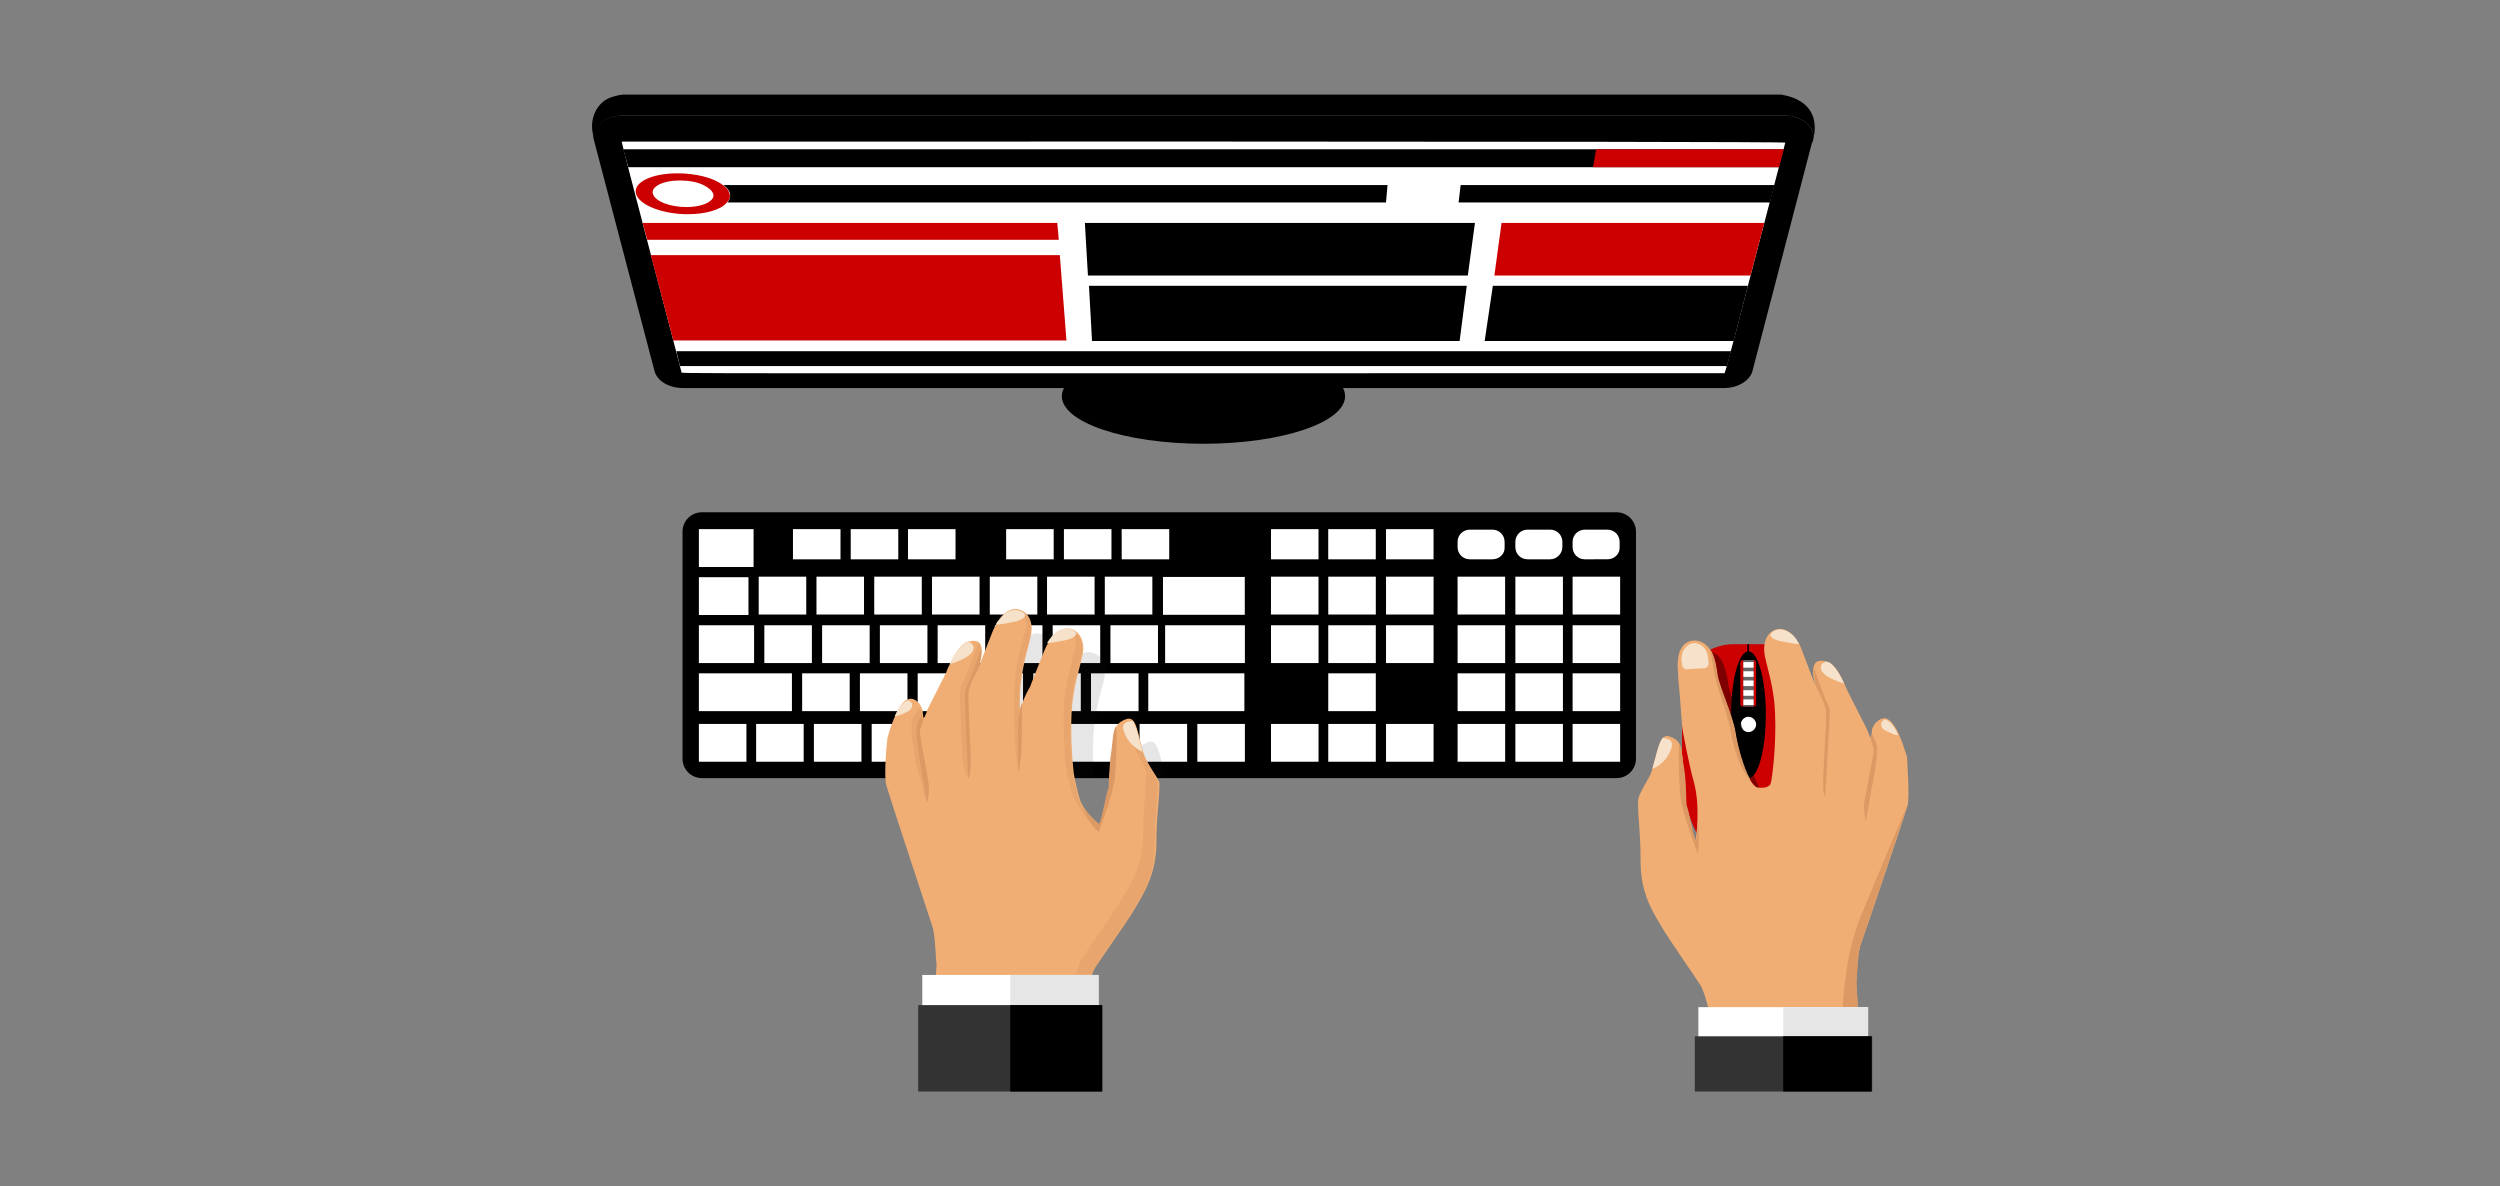 <svg version="1.1" id="Capa_1" xmlns="http://www.w3.org/2000/svg" x="0" y="0" viewBox="0 0 489 232" xml:space="preserve"><rect x="0" y="0" width="489" height="232" fill="#808080" stroke="none"/><style>.st0{fill:#c00}.st2{fill:#fff}.st3{fill:#f0ae74}.st4{fill:#f6e2ca}.st5{fill:#dc9964}.st7{fill:#e6e6e6}.st8{fill:#333}.st10{opacity:.38;fill:#dc9964}</style><path class="st0" d="M355 136.1s-1.9 18.9-3.8 30.8h-16.8c-3.4-4.4-5.4-9.9-5.4-15.8v-15c0-5.6 4.5-10.1 10.1-10.1h5.9c5.5 0 10 4.5 10 10.1"/><path d="M341.8 126h.3v1.7h-.3z"/><ellipse cx="342" cy="139.8" rx="3.4" ry="12.4"/><path class="st0" d="M343 129.1h-2.1c-.3 0-.5.2-.5.5v8.1c0 .3.2.5.5.5h2.1c.3 0 .5-.2.5-.5v-8.1c0-.3-.2-.5-.5-.5"/><path style="fill:#666" d="M341 129.1h2v9.1h-2z"/><path class="st2" d="M343.5 141.7c0 .8-.7 1.5-1.5 1.5s-1.5-.7-1.5-1.5.7-1.5 1.5-1.5 1.5.7 1.5 1.5m-2.5-12.2h2v1.1h-2zm0 1.8h2v1.1h-2zm0 1.8h2v1.1h-2zm0 1.9h2v1.1h-2zm0 1.8h2v1.1h-2z"/><path class="st3" d="M373.1 157.6c-1 3.4-8.7 26-9.2 27.3s-.8 6.9-.8 7.4c0 0 1.3 20 1 20l-26.6-.6c-.3 0-.5-.2-.5-.5-.1-1.3-2.8-16.1-4.4-18.5-1.4-2.2-5.9-8.6-7.4-11.1-2.1-3.5-4.3-7-4.3-13.1 0-6-.5-7.9-.5-11.8 0-1.5 2.1-4 2.8-6.2v-.1c.8-2.7 1.2-5.2 2.1-6.1.3-.3.7-.4 1.1-.3 3 .9 2.4 3 2.9 6.2.5 3 .4 7.1.5 7.3.5 1.2 1.3 6.1 1.8 6.9.1.2 1.1-6.6-.3-11.5-.9-3.2-2.3-10.3-2.3-11.1-.1-1.2-.5-7-.6-7.8-.1-.3-.1-1.5-.2-2.8-.2-1.7.2-3.3.2-3.3.1-.5.4-1 .7-1.4v-.1c.5-.6 1.2-1 2-1.1 1.6-.1 2.7.7 3.4 1.8.9 1.5 1.2 3.6 1.4 5 .4 2.4 3 7.9 3.5 11.2s2.3 9.7 4.2 10.7h.1c.4.1 2 .3 2.6-.6.3-.6 1.2-7.9.9-14-.2-4.9-1.5-8.6-2-11.1-.4-2 .1-3.6 1-4.5.1-.1.3-.2.4-.3 1.3-.9 3.2-.6 4.7 1.5l.6.9c.2.4.4.9.6 1.4 2.1 5.6 2.6 6.8 2.7 7.1-.2-.5-.8-2.5-.5-3.8.2-1 .8-1.7 2.5-1.2.1 0 .3.1.4.1 1.2.4 2.4 2.5 3.1 4.1.4.9.7 1.7.8 1.8l3.7 7.3c.1.2.6 1.8.8 1.5 0 0 0-.4.1-.8 0-.3.1-.7.1-.8.3-1 1.4-2.2 2.5-2.1.8.1 1.7.9 2.7 3.1.5 1.1 1 2.5 1.6 4.4 0 .6.6 8 .1 9.6"/><path class="st4" d="M333.4 130.7c.5 0 .9-.6.8-1.2l-.1-.8c-.1-1.7-1.4-3-2.8-2.9s-2.5 1.6-2.4 3.3l.1.8c0 .6.5 1.1 1 1zM327 146c-.7 2.7-2.6 3.9-3.8 4.4.8-2.7 1.2-5.2 2.1-6.1 1.2.2 2 .7 1.7 1.7"/><path class="st5" d="m357 155.9-.2-.5c-.2-.5-.2-2.8-.2-3.3s.6-10.3.6-12.4-1.9-5.2-1.9-5.2v-.1c-.2-.5-.8-2.5-.5-3.8.5 1.5 1.5 4.2 1.5 4.2s1.3 3.4 1.6 3.8c.1.5-.9 17.3-.9 17.3m10.1-7.9c0 .4-.7 5.2-1 6.1-.1.5-1.1 6.8-1.2 6.4-.1-.3-.3-2-.3-3 0-.9 2-10.2 1.9-10.9 0-.4-.5-1.8-.9-2.8.1.3.3.6.4.5 0 0 0-.4.1-.8.3.5.6 1 .7 1.4.5 1.2.3 2.7.3 3.1"/><path class="st4" d="M360.7 133.7c-3.9-1.2-4.8-2.5-4.5-3.5.1-.4.5-.6 1-.8.1 0 .3.1.4.1 1.2.5 2.4 2.6 3.1 4.2m-8.8-7.7c-1.1-.1-2.2-.3-3.2-.5-1.8-.3-2.3-.9-2.4-1.2-.1-.2.1-.4.4-.7 1.3-.9 3.2-.6 4.7 1.5.1.2.3.5.5.9m19.4 17.8c-.8 0-1.6-.5-2.3-.8-.8-.3-1.2-1-1-1.6.1-.3.3-.5.7-.7.7.2 1.7 1 2.6 3.1"/><path class="st5" d="M332.1 167s-3.2-8.2-3.5-11.8c-.1-2.2-.4-7.3-.1-9.7.6 1.1.5 2.7.9 4.7.5 3 .4 7.1.5 7.3.5 1.2 1.3 6.1 1.8 6.9.1.1.3-1.6.4-3.9.4 3.5 0 6.5 0 6.5m7.9-18.5c-.7-2-1.2-3.5-1.4-5.1-.5-3.3-2.7-8.6-3.1-11-.2-1.1-1.1-5.6-.9-5.3.9 1.5 1.2 3.6 1.4 5 .4 2.4 3 7.9 3.5 11.2.4 2.5 1.5 6.7 2.8 9 .4.9-1.6-1.5-2.3-3.8m20.4 51.3c0 5.4.1 11.9-.1 12.5h3.8c.3 0-1-20-1-20 .1-.6.3-6.2.8-7.4.5-1.3 8.1-23.9 9.2-27.3.4-1.3-5.7 13.3-9 21.3-.1 0-3.7 8.4-3.7 20.9"/><path d="M344.1 154.1c-.1 0-.3 0-.3-.1h-.1c-1.9-.9-3.7-7.3-4.2-10.7-.5-3.3-3.1-8.8-3.5-11.2-.1-.7-.2-1.6-.4-2.5-.2-.7-.4-1.4-.7-2.1.8.3 1.3.9 1.8 1.6.9 1.5 1.2 3.6 1.4 5 .4 2.4 3 7.9 3.5 11.2.2 2.4 1.2 6.4 2.5 8.8" style="opacity:.38"/><path class="st2" d="M332.2 197h33.2v9.7h-33.2z"/><path class="st7" d="M348.8 197h16.6v9.7h-16.6z"/><path class="st8" d="M331.5 202.7h34.7v10.8h-34.7z"/><path d="M348.8 202.7h17.3v10.8h-17.3zm-215.3-54.3V104c0-2.1 1.7-3.8 3.8-3.8h178.9c2.1 0 3.8 1.7 3.8 3.8v44.4c0 2.1-1.7 3.8-3.8 3.8H137.3c-2.1 0-3.8-1.7-3.8-3.8"/><path class="st2" d="M136.7 141.6h9.3v7.4h-9.3zm11.2 0h9.3v7.4h-9.3zm11.3 0h9.3v7.4h-9.3zm54.2-9.9h9.3v7.4h-9.3zm9.5 9.9h9.3v7.4h-9.3zm11.3 0h9.3v7.4h-9.3zm-17-19.3h9.3v7.4h-9.3zm-1.1-9.5h9.3v7.4h-9.3zm-11.3 0h9.3v7.4h-9.3zm-11.2 0h9.3v7.4h-9.3zm-11.3 0h9.3v7.4h-9.3zm-11.3 0h9.3v7.4H171zm-11.3 0h9.3v7.4h-9.3zm-11.3 0h9.3v7.4h-9.3zm71-9.3h9.3v5.9h-9.3zm-11.3 0h9.3v5.9h-9.3zm-11.3 0h9.3v5.9h-9.3zm74.3 0h9.3v5.9h-9.3zm-11.3 0h9.3v5.9h-9.3zm43.4 5.9h-4.4c-1.4 0-2.4-1.1-2.4-2.4v-1c0-1.4 1.1-2.4 2.4-2.4h4.4c1.4 0 2.4 1.1 2.4 2.4v1c0 1.3-1.1 2.4-2.4 2.4m-11.3 0h-4.4c-1.4 0-2.4-1.1-2.4-2.4v-1c0-1.4 1.1-2.4 2.4-2.4h4.4c1.4 0 2.4 1.1 2.4 2.4v1c.1 1.3-1 2.4-2.4 2.4m-43.3-5.9h9.3v5.9h-9.3zm-71 0h9.3v5.9h-9.3zm-11.2 0h9.3v5.9h-9.3zm-11.3 0h9.3v5.9h-9.3zm50.8 18.8h9.3v7.4h-9.3zm-11.3 0h9.3v7.4h-9.3zm-11.2 0h9.3v7.4h-9.3zm-11.3 0h9.3v7.4h-9.3zm-11.3 0h9.3v7.4h-9.3zm-11.3 0h9.3v7.4h-9.3zm52.6 9.4h9.3v7.4h-9.3zm-11.3 0h9.3v7.4h-9.3zm80.3 9.9h9.3v7.4h-9.3zm-11.3 0h9.3v7.4h-9.3zm0-9.9h9.3v7.4h-9.3zm-11.2 9.9h9.3v7.4h-9.3zm22.5-19.3h9.3v7.4h-9.3zm-11.3 0h9.3v7.4h-9.3zm-11.2 0h9.3v7.4h-9.3zm22.5-9.5h9.3v7.4h-9.3zm-11.3 0h9.3v7.4h-9.3zm36.6 28.8h9.3v7.4h-9.3zm-11.3 0h9.3v7.4h-9.3zm0-9.9h9.3v7.4h-9.3zm11.3-9.4h9.3v7.4h-9.3zm0 9.4h9.3v7.4h-9.3zm-11.3-9.4h9.3v7.4h-9.3zm11.3-9.5h9.3v7.4h-9.3zm18-3.4H310c-1.4 0-2.4-1.1-2.4-2.4v-1c0-1.4 1.1-2.4 2.4-2.4h4.4c1.4 0 2.4 1.1 2.4 2.4v1c.1 1.3-1 2.4-2.4 2.4m-6.8 32.2h9.3v7.4h-9.3zm0-19.3h9.3v7.4h-9.3zm0 9.4h9.3v7.4h-9.3zm0-18.9h9.3v7.4h-9.3zm-22.5 0h9.3v7.4h-9.3zm-36.5 0h9.3v7.4h-9.3zm-69.1 18.9h9.3v7.4h-9.3zm-11.3 0h9.3v7.4h-9.3zm-11.3 0h9.3v7.4h-9.3zm-20.2-9.4h10.8v7.4h-10.8zm0 9.4h18.2v7.4h-18.2zm87.9 0h18.8v7.4h-18.8zm3.3-9.4h15.6v7.4h-15.6zm-91.2-9.4h9.7v7.4h-9.7zm0-9.4h10.7v7.4h-10.7zm33.8 38.1h50.4v7.4h-50.4zm72.98-21.347h-16v-7.4h16z"/><path d="M228.2 152.2h-6.6c0-.3.1-.6.1-.9.3-2 .2-3.6.9-4.7.4-.6 1-1.1 2.1-1.5 1.9-.5 2.1 2.8 3.2 6.5.1.1.2.4.3.6M216 132.7c-.8 3.6-2.9 8.4-2 19.5h-36.4c.1-1.7.2-3.1.3-3.2.6-2 2.2-7 4.2-7.5h.3c.8 0 1.5.6 1.9 1.3s.4.9.4 1.6c0 .1 0 .8.1.8.3.1.6-1.3.8-1.6 0-.1 3.7-7.3 3.8-7.3.6-1.6 2-4.5 3.3-5.6.8-.6 2.7-1.2 3.4.1 0 0 .5.7.1 2.5-.2 1-.5 1.9-.5 2 2.7-6.7 2.8-7.4 3.4-8.5 1.3-2.4 3.4-3.6 5.2-2.5.8.4 1.3 1.4 1.6 2.3.6 2.5-.8 4.3-1.7 10.1-.6 4-.5 8.3-.4 7.9 0 0 0-.6.1-1 .1-.5.2-1 .4-1.5.6-1.6 1.5-3 1.5-3 1.7-4.3 4.2-14 8.8-11 1.5.7 1.8 2.7 1.4 4.6" style="opacity:.11;fill:#231f20"/><path class="st3" d="M223.6 147.1v-.1c-.8-2.7-1.2-5.3-2-6.1-.3-.3-.7-.4-1.1-.3-3 .9-2.5 3-3 6.2-.5 3.1-.5 7.2-.6 7.4-.5 1.2-1.3 6.2-1.8 7-.1.1-2.3-1.7-3.6-4.1-.5-1-1.3-4.7-1.5-6-.3-2.8-.6-7.5-.4-11.7.3-5 1.6-8.7 2.1-11.1.5-2 0-3.7-1-4.6-.1-.1-.3-.2-.4-.3-1.3-.9-3.2-.6-4.7 1.5l-.6.9c-.2.4-.5.9-.7 1.4-2.2 5.5-2.7 6.8-2.8 7.1 0 0-1.9 3.1-1.9 5.2 0 1-.2-.4-.1-3.9.3-5 1.6-8.7 2.1-11.1.5-2 0-3.7-1-4.6-.1-.1-.3-.2-.4-.3-1.3-.9-3.2-.6-4.7 1.5l-.6.9c-.2.4-.5.9-.7 1.4-2.2 5.6-2.7 6.9-2.8 7.2.2-.5.8-2.5.6-3.9-.2-1-.8-1.7-2.5-1.2-.1 0-.3.1-.4.1-1.2.4-2.4 2.5-3.2 4.1-.5.9-.8 1.7-.8 1.8l-3.7 7.3c0 .1-.1.2-.1.4-.1.2-.2.5-.3.7-.1.3-.3.6-.4.5 0 0 0-.4-.1-.8 0-.3 0-.7-.1-.8-.3-1.1-1.3-2.3-2.5-2.1-.8.1-1.7.9-2.7 3.1-.5 1.1-1.1 2.6-1.6 4.5-.1.4-.8 7.7-.2 9.4 1 3.4 8.6 26.3 9 27.6.5 1.3.7 6.9.8 7.5 0 0-1.5 20.2-1.1 20.2l26.9-.5c.3 0 .5-.2.6-.5.1-1.3 3-16.3 4.6-18.7 1.4-2.2 6-8.6 7.5-11.1 2.1-3.5 4.4-7.1 4.5-13.2 0-6.1.6-8 .6-11.9-.4-1.2-2.5-3.7-3.2-6"/><path class="st10" d="M215.1 160.9c0 1-.1 1.7-.3 1.9-.1.1-3.5-4-4.8-6.9-.5-1.1-1.3-4.7-1.5-6-.3-2.8-.6-7.5-.4-11.7.3-5 1.6-8.7 2.1-11.1.4-1.5.1-2.8-.4-3.8.1 0 .2.1.3.2s.3.2.4.3c1 .9 1.5 2.6 1 4.6-.6 2.4-1.9 6.2-2.1 11.1-.2 4.2.1 8.9.4 11.7.2 1.4 1 5 1.5 6 1.3 2.4 3.5 4.2 3.6 4.1s.2-.3.2-.4"/><path class="st4" d="M219.7 142.6c.7 2.7 2.6 3.9 3.8 4.5-.8-2.7-1.2-5.3-2-6.1-1.3.1-2 .6-1.8 1.6"/><path class="st10" d="M191.3 130.7s0 .1 0 0q0 .15 0 0 0 .15 0 0 0 .15 0 0v.1s-1.9 3.1-1.9 5.2.5 12 .5 12.5-.1 2.8-.3 3.3l-.2.5c-.1-.1-1.1-2-1.2-4.5-.2-5.1-.6-12.6-.4-12.9.2-.5 1.6-3.9 1.6-3.9s1.2-3.1 2-5.3c.1.1.2.3.3.4.1.2.2.4.2.6.2 1.5-.4 3.5-.6 4m-10 26.2c-.2-.2-2-7-2.1-7.4-.2-.8-.9-5.7-.9-6.1s-.2-1.9.3-3c.1-.2.7-1.2 1.2-2 .1.1.1.2.2.3.1.2.1.3.2.5 0 .1.1.5.1.8 0 .4 0 .7.1.8s.3-.1.4-.5c-.4 1-.9 2.4-.9 2.8-.1.7 1.8 10 1.8 11 0 .8-.2 2.5-.4 2.8m45.1-3.4c0 3.9-.5 5.8-.6 11.9 0 6.1-2.3 9.7-4.5 13.2-1.5 2.5-6.1 8.9-7.5 11.1-.6.9-1.3 3.4-2 6.4H209c.9-3.8 1.9-7.5 2.6-8.6 1.4-2.2 6-8.6 7.5-11.1 2.1-3.5 4.4-7.1 4.5-13.2 0-6.1.6-8 .6-11.9 0-1.3-1.6-3.4-2.5-5.4.6.6 1.3.9 1.8 1.2v.1c.8 2.2 2.9 4.7 2.9 6.3m-27-18.5c.3-4.6 1.5-8.1 2.1-10.4.5-2-.1-3.7-1-4.6-.1-.1-.3-.2-.4-.3l-.1-.1c.6 1 .9 2.3.5 3.9-.6 2.4-1.9 6.2-2.1 11.1-.2 3 0 4.4 0 4.1 0 1.3-.2 7.4.8 12l.4-10.6v-1.4c0 .2-.1.5-.1.7 0 1-.2-.4-.1-3.9zm-1.1 3.8v-.2c.1.1.1.2 0 .2"/><path class="st4" d="M185.8 129.9c3.9-1.2 4.8-2.5 4.6-3.5-.1-.4-.5-.7-1-.8-.1 0-.3.1-.4.1-1.2.5-2.4 2.6-3.2 4.2m9-7.7c1.1-.1 2.2-.3 3.2-.5 1.8-.3 2.3-.9 2.5-1.2.1-.2-.1-.4-.4-.7-1.3-.9-3.2-.6-4.7 1.5-.3.2-.5.6-.6.9M175 140.1c.8 0 1.6-.5 2.3-.8.8-.3 1.2-1 1.1-1.6-.1-.3-.3-.5-.7-.7-.7.1-1.7.9-2.7 3.1m29.8-14.3c1.1-.1 2.2-.3 3.2-.5 1.8-.3 2.3-.9 2.5-1.2.1-.2-.1-.4-.4-.7-1.3-.9-3.2-.6-4.7 1.5-.2.2-.4.6-.6.9"/><path class="st5" d="m189.4 152.4.2-.5c.2-.5.3-2.8.3-3.3s-.5-10.4-.5-12.5 1.9-5.2 1.9-5.2v-.1c.2-.5.8-2.5.6-3.9-.5 1.5-1.5 4.2-1.5 4.2s-1.4 3.4-1.6 3.9c-.3.4.6 17.4.6 17.4m-10.1-8.1c0 .4.7 5.3.9 6.1.1.5 1 6.8 1.2 6.5.1-.3.3-2.1.3-3s-1.9-10.3-1.8-11c.1-.4.6-1.8.9-2.8-.1.3-.3.6-.4.5 0 0 0-.4-.1-.8-.3.5-.6 1-.7 1.4-.5 1.2-.4 2.7-.3 3.1m38.1 2.5c-.5 3.1-.5 7.2-.6 7.4-.5 1.2-1.3 6.2-1.8 7-.1.1-1.8-1.3-3.1-3.4.8 3.2 3 4.9 3 4.9s2.9-7.3 3.2-10.9c.2-2.2.4-7.4.2-9.8-.7 1.2-.6 2.8-.9 4.8m-18-7.1c0 .5-.1.4-.1-.3l-.1.5c-.1 5-.1 11.1-.1 11.1l.2-.5c.2-.5.4-2.8.5-3.3 0-.4.1-6 .1-9.7-.3.7-.5 1.5-.5 2.2"/><path class="st2" d="M180.4 190.7h34.5v10.1h-34.5z"/><path class="st7" d="M197.6 190.7h17.2v10.1h-17.2z"/><path class="st8" d="M179.6 196.6h36v16.9h-36z"/><path d="M197.6 196.6h18v16.9h-18z"/><ellipse cx="235.4" cy="77.5" rx="27.7" ry="9.3"/><path d="m354.6 27.6-.1.2-.1.2-11.6 44.5c-.5 2-2.9 3.4-5.6 3.4H133.6c-2.8 0-5.1-1.4-5.6-3.4l-11.8-45c0-.1 0-.2-.1-.3-.4-2.4 2.3-4.6 5.7-4.6H349c3.6 0 6.3 2.4 5.6 5"/><path class="st2" d="M349.2 27.9c-12.4 47.5-11.7 45.1-12 45.1-212.9 0-203.8.1-203.9-.2 0-.2-11.8-45-11.7-45.1.2 0 227.7-.1 227.6.2"/><path d="M354.6 27.6c0 .1 0 .2-.1.2zc.7-2.6-2-5-5.6-5H121.9c-3.4 0-6.1 2.2-5.7 4.6l-.2-.9c-.7-2.8.5-5.8 2.9-7 1.5-.7 3-.8 3-.8h226.5c-.1.1 8.4.6 6.2 9.1m-5.7 1.6-.9 3.5H122.9l-1-3.5h190.3zm-10.3 39.5-.8 2.9H133l-.7-2.9z"/><path class="st0" d="M207.1 46.9h-80.5l-.9-3.3h81.1zm1.5 19.7h-76.9l-4.4-16.7h80z"/><path d="M287.1 53.9h-74.3l-.6-10.3h76.3z"/><path class="st0" d="m345.1 43.6-2.7 10.3h-50.1l1.4-10.3z"/><path d="M285.5 66.7h-71.9l-.6-10.8h73.9zm56.4-10.8-2.8 10.8h-48.7l1.6-10.8zm-70.5-19.7-.3 3.4H142.3c.4-.5.6-1.1.5-1.7s-.6-1.2-1.3-1.7zm75.7 0-.9 3.4h-60.9l.4-3.4z"/><path class="st0" d="m348.9 29.2-.9 3.5h-36.4l.6-3.5zm-206.2 8.7c-.1-.6-.6-1.2-1.3-1.7-1.8-1.4-5.2-2.3-8.9-2.3-5.1 0-8.7 1.8-8.1 4s5.2 4 10.1 4c3.6 0 6.5-.9 7.6-2.2q.9-.9.6-1.8m-4.2 1.7c-.9.5-2.4.9-4.2.9-3.2 0-6.2-1.1-6.6-2.6-.4-1.4 2-2.6 5.2-2.6 1.8 0 3.5.3 4.7.9 1 .5 1.7 1.1 1.9 1.7.2.7-.2 1.2-1 1.7"/></svg>